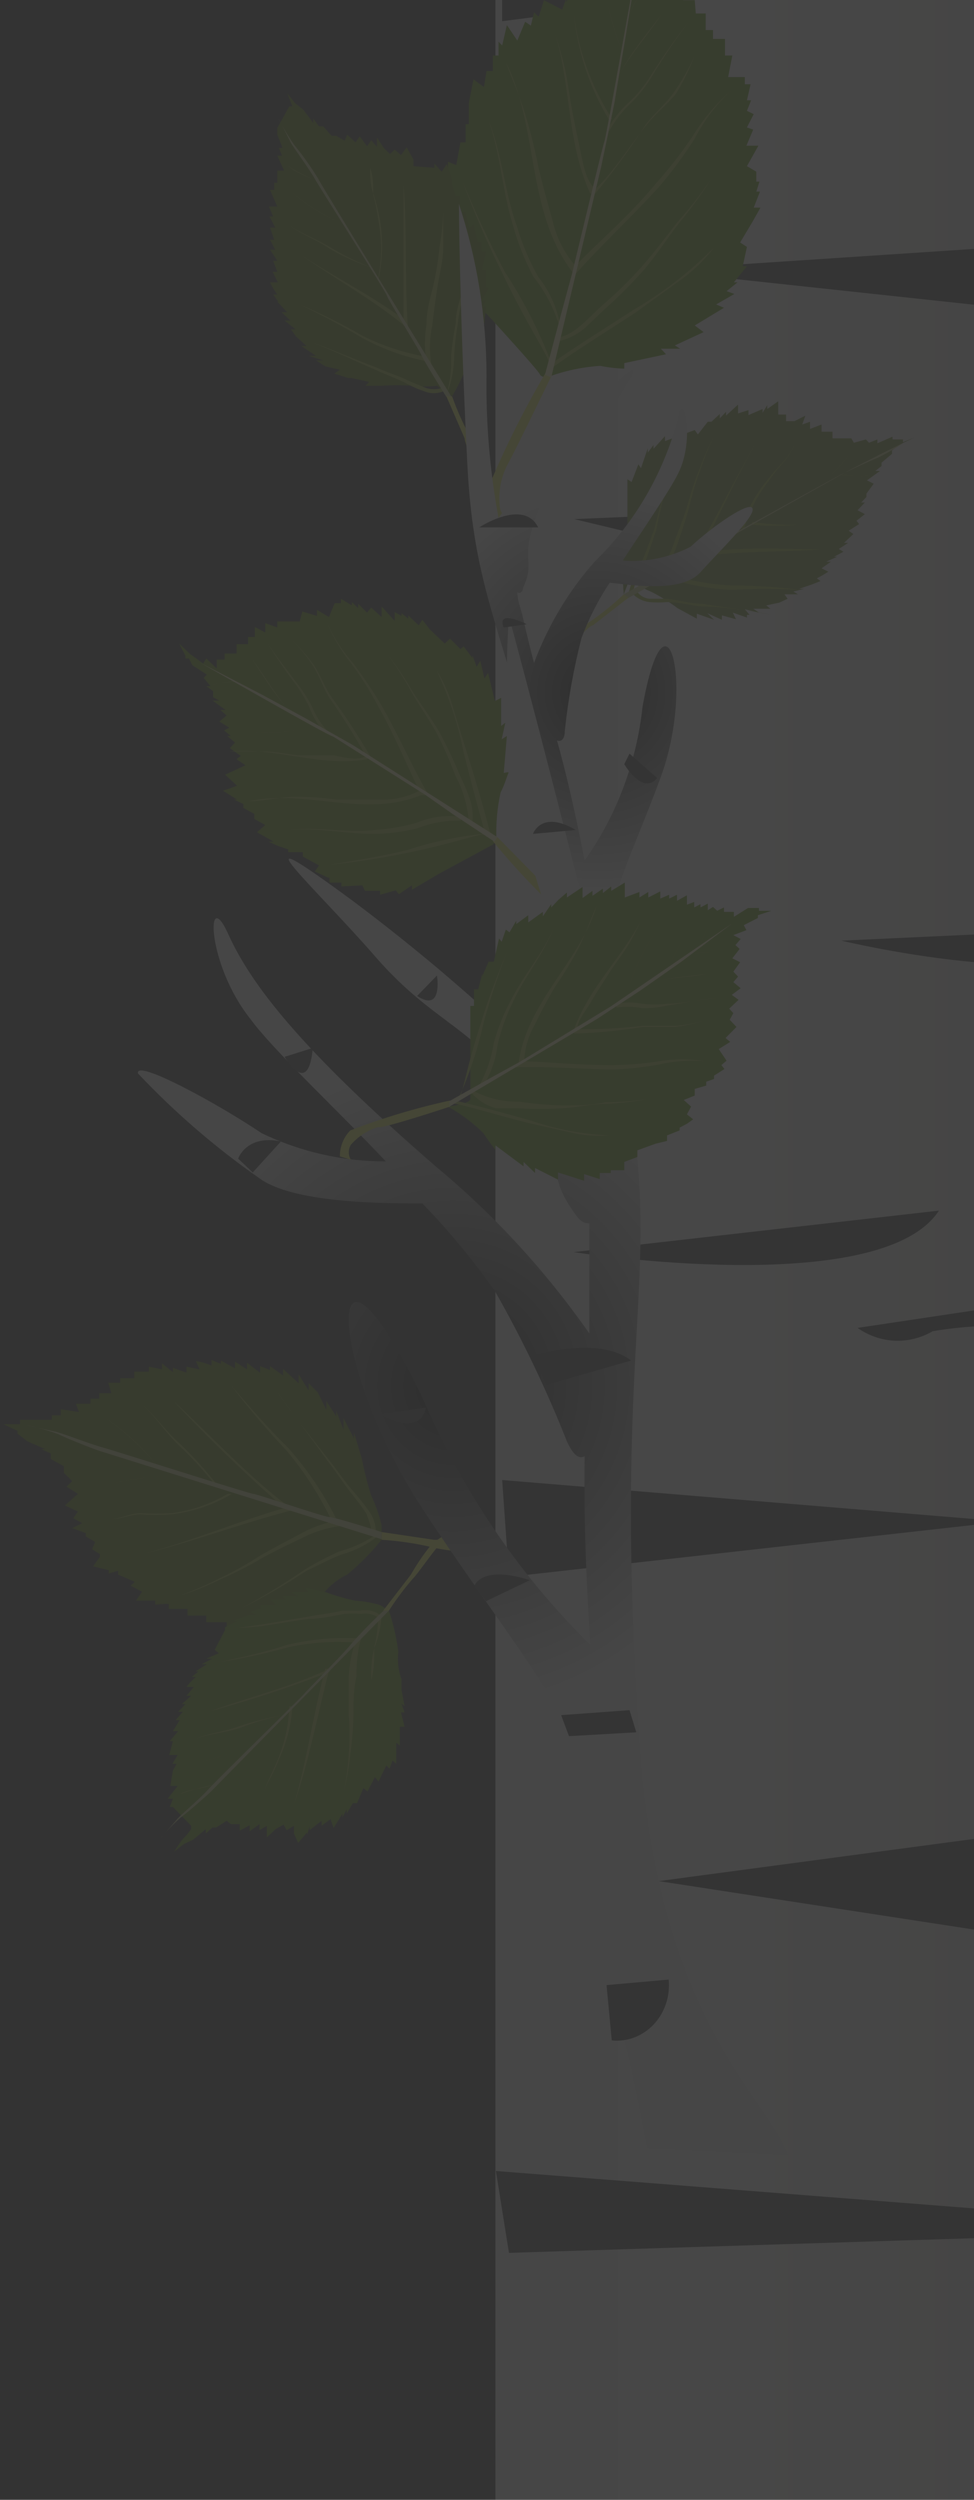 <?xml version="1.0" encoding="UTF-8"?> <svg xmlns="http://www.w3.org/2000/svg" width="147" height="377" viewBox="0 0 147 377" fill="none"><rect x="0" y="0" width="147" height="377" fill="#333333" stroke="none"/><g opacity="0.1"><path d="M74.768 -25H188.886V1643.6H74.768V-25Z" fill="url(#paint0_linear_3912_5464)"></path><path d="M178.095 35.486L98.473 40.742L176.127 49.086L178.095 35.486Z" fill="#3F3F3F"></path><path d="M132.89 -4.143L75.791 -8.315V3.198L132.89 -4.143Z" fill="#3F3F3F"></path><path d="M112.255 77.202L86.659 78.287L108.238 83.459L112.255 77.202Z" fill="#3F3F3F"></path><path d="M172.189 139.774L126.983 141.86C126.983 141.86 166.282 151.287 172.189 139.774Z" fill="#3F3F3F"></path><path d="M141.71 182.573L86.581 188.831C86.581 188.831 132.889 196.089 141.71 182.573Z" fill="#3F3F3F"></path><path d="M75.791 223.204L76.815 237.804L151.555 229.461L75.791 223.204Z" fill="#3F3F3F"></path><path d="M169.275 274.346L99.418 283.69L167.306 294.119L169.275 274.346Z" fill="#3F3F3F"></path><path d="M187.94 336.252L74.846 327.409L76.815 339.756L187.94 336.252Z" fill="#3F3F3F"></path><path d="M188.413 191.417V203.932L166.282 201.846C157.926 199.713 149.256 199.345 140.765 200.762C139.012 201.784 137.028 202.278 135.029 202.19C133.029 202.102 131.091 201.435 129.424 200.261L188.413 191.417Z" fill="#3F3F3F"></path><path d="M94.141 89.632C93.954 87.496 93.954 85.345 94.141 83.208C94.645 81.916 94.835 80.51 94.692 79.12V77.452V74.949V75.449V74.031V74.532V72.279L95.323 72.696L96.346 70.026L96.74 70.611L97.764 67.607V68.274L98.63 67.106V67.69L100.363 65.772V66.522L104.852 64.854L105.325 65.521L106.821 63.602H107.372L108.632 62.434V63.102L109.577 62.101V62.685L111.389 61.016V62.351L112.964 61.85V62.601L115.09 61.684V62.267L115.799 61.099V61.684L117.453 60.515V62.017V62.518H118.634V63.519H119.895L121.548 62.685L121.076 64.019L122.257 63.602V64.687L123.99 64.019V65.104H125.644V66.105H128.479L128.873 66.773L130.684 66.272L131.157 66.773L132.417 66.272V66.856L134.701 65.855V66.272H136.276V66.689L138.087 65.938L136.355 66.773L135.331 67.357L134.622 67.941V68.441L133.047 69.776V70.277L132.102 71.028H132.811L130.842 72.446L131.865 72.947L130.763 74.448V74.949L129.975 75.783H130.527L129.424 76.951L130.527 77.535L129.266 78.536L129.66 79.037L128.085 80.038L128.794 80.539L127.376 81.874H128.006L126.589 82.791L127.298 83.208L125.88 83.959H126.353L124.699 84.71H125.407L123.99 85.711L125.014 86.212C124.456 86.584 123.878 86.918 123.281 87.213L123.832 87.63L122.572 88.131L120.603 88.798H121.391L119.737 89.215L120.446 89.632H118.398L118.871 90.3L117.611 90.884L115.642 91.301L116.272 91.802H113.673L114.539 92.386L112.413 91.885L113.121 92.719H112.728V93.137L110.601 92.386L111.074 93.387L108.947 92.803V93.47L106.742 92.469L107.766 93.47L105.167 92.552V93.303L102.253 91.718C101.035 90.796 99.744 89.986 98.394 89.299C97.204 88.795 96.047 88.21 94.929 87.547L94.141 89.632Z" fill="#729025"></path><path d="M100.048 86.295V86.963C103.413 88.122 106.91 88.795 110.444 88.965C113.933 88.756 117.43 88.756 120.919 88.965C117.416 88.532 113.892 88.31 110.365 88.298C106.857 88.121 103.388 87.447 100.048 86.295Z" fill="#9BBB2B"></path><path d="M104.852 83.458V84.042C111.074 83.041 117.532 83.291 123.911 82.874C118.083 82.791 111.625 82.374 104.852 83.458Z" fill="#9BBB2B"></path><path d="M113.515 78.704V79.121C115.793 79.37 118.089 79.37 120.367 79.121C118.076 79.193 115.783 79.053 113.515 78.704Z" fill="#9BBB2B"></path><path d="M119.974 75.115C123.312 75.698 126.717 75.698 130.055 75.115C126.716 75.689 123.312 75.689 119.974 75.115Z" fill="#9BBB2B"></path><path d="M126.353 71.613C128.085 71.613 129.897 72.03 131.63 71.613C129.897 72.113 128.479 71.529 126.353 71.613Z" fill="#9BBB2B"></path><path d="M124.542 72.363C126.261 70.987 127.729 69.291 128.873 67.357C127.751 69.309 126.28 71.009 124.542 72.363Z" fill="#9BBB2B"></path><path d="M118.398 76.033C120.663 73.418 122.742 70.629 124.62 67.69C122.732 70.621 120.653 73.408 118.398 76.033Z" fill="#9BBB2B"></path><path d="M111.862 79.704H112.334C113.082 77.108 114.314 74.696 115.957 72.613C116.704 71.527 117.52 70.496 118.399 69.526C119.344 68.525 119.738 67.19 120.604 66.189C119.738 67.19 119.265 68.525 118.32 69.526C117.394 70.467 116.526 71.471 115.721 72.529C113.989 74.62 112.676 77.061 111.862 79.704Z" fill="#9BBB2B"></path><path d="M104.852 83.46H105.482C108.869 77.369 111.547 70.862 115.169 64.938C111.389 71.112 108.475 77.62 104.852 83.46Z" fill="#9BBB2B"></path><path d="M99.182 86.879H99.812C100.924 85.246 101.8 83.447 102.411 81.54C103.041 79.704 103.671 77.869 104.144 75.95C104.616 74.031 105.167 72.196 105.876 70.36C106.49 68.514 107.254 66.727 108.16 65.021C107.221 66.733 106.405 68.518 105.719 70.36C104.972 72.177 104.341 74.044 103.828 75.95C103.277 77.786 102.568 79.621 101.86 81.457C101.25 83.406 100.346 85.237 99.182 86.879Z" fill="#9BBB2B"></path><path d="M94.929 89.215H95.559C95.91 87.613 96.523 86.088 97.37 84.71C98 83.125 98.473 81.54 99.024 79.955C99.67 76.675 100.512 73.443 101.544 70.277C100.446 73.45 99.499 76.68 98.709 79.955C98.079 81.456 97.606 83.125 96.898 84.627C96.026 86.042 95.362 87.589 94.929 89.215Z" fill="#9BBB2B"></path><path d="M95.953 88.965L95.401 89.465C96.094 90.218 97.014 90.69 98 90.8C98.891 90.881 99.787 90.881 100.678 90.8C102.49 90.8 104.222 91.301 105.955 91.468C109.499 91.468 113.043 92.135 116.587 92.719C113.043 92.052 109.499 91.634 105.955 91.05C104.143 91.05 102.411 90.466 100.599 90.299H98C97.586 90.255 97.187 90.112 96.832 89.881C96.477 89.65 96.177 89.337 95.953 88.965Z" fill="#9BBB2B"></path><path d="M94.141 89.633L94.772 90.217C94.772 90.217 100.048 87.296 100.836 86.629C101.623 85.962 109.263 81.623 109.578 81.373C109.893 81.123 125.329 72.529 127.062 71.528C128.794 70.527 132.26 68.859 132.811 68.525L136.355 66.773C135.122 67.623 133.832 68.375 132.496 69.025C130.999 69.609 127.534 71.278 126.983 71.528C126.432 71.779 94.141 89.633 94.141 89.633Z" fill="#D0D383"></path><path d="M94.142 89.633L94.85 90.133L89.495 94.305C88.944 94.305 86.817 96.724 85.951 97.392C84.988 98.059 83.872 98.434 82.722 98.476C82.249 98.476 82.722 97.225 82.722 97.225C82.722 97.225 83.352 97.809 84.376 97.225C85.4 96.641 88.55 93.971 89.101 93.721C90.876 92.493 92.56 91.127 94.142 89.633Z" fill="#E6F44F"></path><path d="M57.598 232.215C56.037 234.147 54.295 235.908 52.4 237.471C50.927 238.167 49.631 239.226 48.62 240.558C48.62 241.142 48.069 240.558 48.069 240.558L46.809 241.976V241.476L44.761 243.478V242.811L43.737 244.062V243.228L41.926 245.147V244.229L39.012 245.647V244.813L35.783 246.481V245.48H34.208V244.646H31.136V243.645H28.301V242.644H25.466V241.893H23.497L24.993 241.976H23.418V241.392H20.504L21.449 240.057L19.717 239.14L20.347 238.556L17.826 237.471V236.887L16.409 237.304V236.804L14.046 236.22L15.07 234.801V234.384L13.889 233.633L14.361 232.549L12.944 231.714V231.214L10.896 230.463L12.392 229.712L11.053 228.961L11.762 227.96L9.793 227.042L11.762 225.29L10.03 224.206L10.896 223.371L9.636 222.12V221.119L7.667 220.034V219.2L6.17 218.532H6.801L4.123 217.364L2.626 216.196V215.779L0.5 214.778H3.02V214.111H4.28H5.462H7.824V213.443H9.163V212.525L11.92 212.943L11.447 211.691H13.652V210.94H14.991V210.106H16.803L16.33 208.521H18.141V207.853H20.268V206.852H22.473V206.101L24.442 206.518V205.601L26.096 206.936V206.268L28.143 207.019V206.101L30.112 206.518L29.561 205.267C30.372 205.383 31.166 205.607 31.924 205.934V205.1L33.341 205.684V205.184L35.468 206.352V205.35L37.279 206.518V205.517L39.248 207.019V206.018L40.745 206.602V206.018L42.713 207.436V206.435L45.076 208.604V207.269L46.572 209.689V208.604L47.99 210.023L49.25 212.609V211.274L50.747 213.61V212.776L51.849 215.612V213.86L53.424 216.947V216.03L54.606 219.951C54.975 221.842 55.448 223.708 56.023 225.541C56.712 226.972 57.24 228.484 57.598 230.046C57.598 229.962 57.598 232.215 57.598 232.215Z" fill="#5A8100"></path><path d="M50.274 229.795L50.825 229.211C48.856 225.263 46.392 221.615 43.501 218.365C40.429 215.362 37.594 212.108 34.759 208.771C37.425 212.265 40.264 215.607 43.265 218.782C46.052 222.107 48.41 225.811 50.274 229.795Z" fill="#9BBB2B"></path><path d="M43.422 227.876V227.125C37.279 222.453 31.924 216.613 26.175 211.273C31.656 217.112 37.412 222.654 43.422 227.876Z" fill="#9BBB2B"></path><path d="M32.79 224.371V223.954C31.043 221.729 29.148 219.637 27.12 217.697C24.993 215.861 23.339 213.359 21.213 211.607C23.339 213.442 24.915 215.945 26.962 217.947C29.07 219.913 31.02 222.062 32.79 224.371Z" fill="#9BBB2B"></path><path d="M24.285 221.786C21.743 218.503 18.71 215.684 15.306 213.443C18.742 215.638 21.782 218.463 24.285 221.786Z" fill="#9BBB2B"></path><path d="M26.096 222.369C22.021 222.762 17.972 223.402 13.967 224.288C17.967 223.376 22.018 222.735 26.096 222.369Z" fill="#9BBB2B"></path><path d="M34.995 225.289H34.365C31.715 226.855 28.797 227.848 25.781 228.209C24.259 228.292 22.735 228.292 21.213 228.209C19.638 228.209 18.22 229.044 16.645 229.127C18.22 229.127 19.717 228.376 21.213 228.376C22.76 228.503 24.313 228.503 25.86 228.376C29.072 228.02 32.181 226.969 34.995 225.289Z" fill="#9BBB2B"></path><path d="M43.973 227.793V227.125C36.098 229.295 28.852 232.548 21.055 234.467C28.616 232.715 36.176 229.795 43.973 227.793Z" fill="#9BBB2B"></path><path d="M51.456 230.128V229.21C49.223 229.568 47.065 230.33 45.076 231.463C43.029 232.548 41.06 233.549 39.091 234.717C37.216 235.933 35.269 237.019 33.263 237.971C31.264 238.982 29.213 239.873 27.12 240.64C29.253 239.981 31.333 239.144 33.342 238.137C35.422 237.244 37.447 236.213 39.406 235.051C41.375 233.966 43.422 232.965 45.391 232.047C47.294 231.043 49.345 230.394 51.456 230.128Z" fill="#9BBB2B"></path><path d="M56.968 231.713H56.338C54.748 232.732 53.022 233.492 51.219 233.966C49.467 234.755 47.758 235.646 46.1 236.636C42.926 238.829 39.639 240.835 36.255 242.643C39.695 240.938 43.035 239.016 46.257 236.886C48.069 236.052 49.722 235.134 51.455 234.467C53.437 233.915 55.305 232.982 56.968 231.713Z" fill="#9BBB2B"></path><path d="M55.944 231.131H56.732C56.729 229.879 56.311 228.668 55.55 227.71C54.911 226.811 54.227 225.947 53.503 225.124C52.007 223.455 50.825 221.62 49.407 219.868C46.73 216.447 43.895 213.026 41.532 209.439C44.052 213.11 46.809 216.614 49.407 220.285C50.746 221.953 51.928 223.872 53.345 225.624C54.045 226.478 54.702 227.369 55.314 228.294C55.55 229.128 56.181 230.296 55.944 231.131Z" fill="#9BBB2B"></path><path d="M57.598 232.131V231.047C57.598 231.047 50.825 228.878 49.723 228.794C48.62 228.711 38.776 225.29 38.224 225.29C37.673 225.29 17.59 218.866 15.464 218.282C13.337 217.698 8.927 215.946 8.139 215.863L3.65 214.861C5.39 215.187 7.102 215.662 8.769 216.28C10.502 217.114 14.755 218.783 15.464 218.95L57.598 232.131Z" fill="#D0D383"></path><path d="M57.599 232.215V231.047L65.474 232.215C66.34 232.215 69.727 232.215 70.908 232.715C72.09 233.216 74.452 234.05 74.61 234.634C74.767 235.218 73.743 235.802 73.743 235.802C73.743 235.802 73.743 234.801 72.09 234.467C70.436 234.133 66.025 233.633 65.395 233.383C62.83 232.771 60.223 232.38 57.599 232.215Z" fill="#E6F44F"></path><path d="M58.701 242.893C59.358 244.899 59.833 246.966 60.119 249.067C59.954 250.478 60.117 251.909 60.591 253.239V254.824L61.064 257.327L60.591 256.91L61.064 258.244H60.512L61.064 260.414H60.355V263.25L59.804 262.833V266.003L59.252 265.503L58.78 266.754L58.307 266.254L57.126 268.673L56.575 268.006L55.472 270.175L54.842 269.674L53.897 271.927H53.267L52.322 273.512V272.845L51.692 274.096V273.512L50.353 275.681L49.88 274.346L48.541 275.348V274.597L46.73 276.015V275.431L46.336 276.766V276.349L44.997 277.934L44.367 276.516V275.348L43.265 276.015L42.792 275.181L41.611 275.848L40.272 277.1V275.348L39.169 276.015V275.097L37.673 276.182V275.264L36.177 276.098V275.097H34.838L34.208 274.597L32.633 275.598H32.081L31.058 276.516V275.848L29.167 277.433L27.75 278.101L26.253 279.269L27.435 277.517L28.222 276.682L28.852 275.848V275.348L26.096 272.511H25.623L26.096 271.259H25.308L26.805 269.341H25.702L26.096 267.005L26.647 266.003H26.017L26.805 264.669H25.545L26.096 262.583H25.623L26.883 261.081H26.096L27.12 259.412H26.49L27.592 258.161H26.883L27.986 256.993H27.435L28.852 255.742H28.143L29.246 254.407H28.143C28.554 253.844 29.03 253.339 29.561 252.905H28.931L29.955 252.071H29.482L31.215 250.986H30.427L32.003 250.152H31.136L33.026 249.317L32.396 248.817L33.971 245.813V245.396L35.783 244.478H35.074L37.516 243.561H36.492H38.697L37.752 243.06L39.327 242.56V242.059H41.611L40.823 241.225H43.107L42.635 240.724H44.997L43.816 240.057H46.494L46.021 239.389L49.25 240.14C50.663 240.67 52.111 241.088 53.582 241.392C54.861 241.469 56.129 241.692 57.362 242.059L58.701 242.893Z" fill="#5E9400"></path><path d="M53.818 247.733V247.066C50.3 246.902 46.777 247.238 43.344 248.067C40.036 249.151 36.649 249.902 33.184 250.653C36.685 250.103 40.156 249.351 43.58 248.4C46.949 247.69 50.393 247.466 53.818 247.733Z" fill="#9BBB2B"></path><path d="M49.722 252.155V251.655C43.973 254.408 37.673 255.909 31.687 258.079C37.788 256.421 43.807 254.444 49.722 252.155Z" fill="#9BBB2B"></path><path d="M42.792 258.662C40.526 259.05 38.289 259.608 36.097 260.331C33.971 261.165 31.608 261.332 29.482 262.25C31.687 261.416 33.971 261.332 36.255 260.581C38.375 259.733 40.563 259.091 42.792 258.662Z" fill="#9BBB2B"></path><path d="M37.437 264.085C34.054 264.493 30.756 265.479 27.671 267.005C30.75 265.462 34.051 264.475 37.437 264.085Z" fill="#9BBB2B"></path><path d="M32.16 269.174C30.452 269.529 28.768 270.002 27.119 270.593C28.537 269.758 30.427 269.842 32.16 269.174Z" fill="#9BBB2B"></path><path d="M33.972 267.922C32.602 269.71 31.609 271.786 31.058 274.013C31.622 271.792 32.614 269.718 33.972 267.922Z" fill="#9BBB2B"></path><path d="M44.131 257.327H43.659C43.579 260.028 43.018 262.689 42.005 265.169C41.532 266.42 40.902 267.588 40.351 268.84C39.8 270.091 39.642 271.426 39.012 272.678C39.642 271.426 39.8 270.008 40.43 268.84C41.086 267.659 41.664 266.433 42.162 265.169C43.289 262.714 43.958 260.051 44.131 257.327Z" fill="#9BBB2B"></path><path d="M49.722 251.655H49.093C47.281 258.496 46.336 265.42 44.367 272.178C46.651 265.504 47.911 258.663 49.722 251.655Z" fill="#9BBB2B"></path><path d="M54.527 246.981H53.818C53.147 248.853 52.749 250.822 52.636 252.821C52.636 254.74 52.636 256.659 52.636 258.661C52.796 260.604 52.796 262.558 52.636 264.501C52.529 266.468 52.265 268.421 51.849 270.341C52.342 268.428 52.684 266.475 52.873 264.501C53.151 262.54 53.309 260.561 53.345 258.578C53.345 256.659 53.345 254.657 53.818 252.738C53.755 250.791 53.994 248.846 54.527 246.981Z" fill="#9BBB2B"></path><path d="M57.598 243.477H57.047C57.097 245.11 56.911 246.742 56.496 248.316C56.496 249.985 56.496 251.737 56.023 253.405C56.181 256.713 56.181 260.026 56.023 263.333C56.182 259.998 56.182 256.657 56.023 253.322C56.023 251.653 56.023 249.985 56.575 248.316C57.168 246.775 57.514 245.139 57.598 243.477Z" fill="#9BBB2B"></path><path d="M57.126 243.979C57.166 243.787 57.166 243.587 57.126 243.395C56.298 242.869 55.315 242.69 54.369 242.894H51.692C49.959 243.311 48.226 243.478 46.494 243.812C42.95 244.396 39.484 245.063 35.94 245.481C39.484 245.481 43.028 244.563 46.572 244.146C48.305 244.146 50.117 243.729 51.928 243.395C52.792 243.313 53.662 243.313 54.527 243.395C55.432 243.225 56.364 243.435 57.126 243.979Z" fill="#9BBB2B"></path><path d="M58.701 242.893H57.913C56.177 244.496 54.521 246.195 52.952 247.982C52.401 248.817 46.179 255.074 45.864 255.491C45.549 255.908 32.711 268.423 31.451 269.841C30.191 271.259 27.198 273.762 26.726 274.346L24.127 277.35C25.1 276.184 26.153 275.097 27.277 274.096C28.616 273.095 31.53 270.508 31.924 270.091C32.318 269.674 58.701 242.893 58.701 242.893Z" fill="#D0D383"></path><path d="M58.701 242.894H57.835L62.009 237.471C62.806 236.067 63.701 234.729 64.687 233.466C65.317 232.632 66.971 231.381 67.522 231.548C68.073 231.714 67.522 232.716 67.522 232.716C67.522 232.716 66.892 232.298 66.026 233.3C65.159 234.301 62.875 237.555 62.403 237.972C61.059 239.516 59.822 241.161 58.701 242.894Z" fill="#E6F44F"></path><path d="M74.925 126.593C74.829 124.21 75.041 121.824 75.555 119.501C76.185 118.333 76.579 116.832 76.736 116.581C76.894 116.331 76.028 116.581 76.028 116.581L76.5 110.991L75.713 111.492L76.264 108.989L75.634 109.49V105.235L74.689 105.735L73.665 101.48L73.114 102.315L72.484 99.645L71.932 100.563L71.302 98.811V99.228L69.963 97.476L69.491 97.893L67.916 96.308L67.128 97.059L64.923 94.973L63.742 93.471L63.19 94.305L61.615 92.804V93.304L60.591 92.47V92.887L59.568 92.303V93.638L57.599 91.469V93.054L56.023 91.636L55.393 92.387L54.055 91.052V91.719L53.109 90.802V91.302L51.456 90.301V90.968H50.511L49.644 93.054L47.833 91.969V92.887L45.628 92.22L45.234 93.722H41.847V94.639L40.036 93.972V95.39L38.461 94.556V96.058H37.437V97.142H35.704V98.56H33.893V99.478H32.712V100.813L31.136 99.311L30.664 100.062L28.695 98.644L27.041 97.059L27.986 98.894V99.311H28.538L29.01 100.312L31.215 101.731L30.743 102.231L31.767 103.483H31.136L32.16 104.234V105.151L33.105 105.652H32.081L33.105 106.403L34.05 107.07H33.263L34.208 107.905L33.105 108.822L34.602 109.74L33.814 110.157L34.838 110.991H34.287L35.468 111.993L34.681 112.827L36.334 113.995L35.704 114.496L37.043 115.413L33.972 116.832L35.783 118.5L33.657 119.251L35.783 120.586H35.31L36.728 121.253V121.837L38.382 122.755V123.506L40.036 124.424L38.776 125.508L41.296 126.927H40.508L42.005 127.594L43.501 128.095V128.512H45.706V129.179L48.148 130.514L47.518 131.432L49.487 132.35H49.014H49.723V133.1H51.534V133.684L54.685 133.518L55.078 134.352H57.362V134.936L59.725 134.268L60.198 134.852L62.166 133.518V134.185L66.262 131.766L74.137 127.511C74.531 127.427 74.925 126.593 74.925 126.593Z" fill="#679A04"></path><path d="M75.003 126.175L74.373 126.843C77.883 131.126 81.701 135.115 85.793 138.773C86.467 138.998 87.177 139.076 87.881 139.005C88.584 138.933 89.267 138.712 89.888 138.356V136.52C89.683 136.867 89.389 137.145 89.04 137.322C88.692 137.5 88.303 137.569 87.919 137.522C86.305 137.135 84.829 136.266 83.666 135.019C82.721 134.018 75.003 126.175 75.003 126.175Z" fill="#E6F44F"></path><path d="M72.956 125.758H73.507C72.089 125.758 68.23 127.259 61.536 128.594C57.603 129.416 53.634 130.029 49.644 130.43C53.66 129.762 57.519 129.178 61.536 128.177C65.253 126.955 69.08 126.144 72.956 125.758Z" fill="#9BBB2B"></path><path d="M69.49 123.172C69.49 123.172 69.963 123.172 69.49 123.756C67.261 123.702 65.043 124.098 62.954 124.924C60.81 125.452 58.618 125.732 56.417 125.758C52.085 125.758 47.832 124.757 43.501 125.174C47.832 124.59 52.243 125.675 56.496 125.174C58.651 125.037 60.788 124.673 62.875 124.089C64.974 123.207 67.248 122.892 69.49 123.172Z" fill="#9BBB2B"></path><path d="M63.741 119.001V119.835C54.999 123.506 46.257 118.917 37.515 120.836C39.721 120.836 41.926 120.252 44.131 120.169C46.343 120.141 48.553 120.281 50.746 120.586C52.873 120.586 55.078 120.586 57.283 120.586C59.533 120.698 61.768 120.15 63.741 119.001Z" fill="#9BBB2B"></path><path d="M55.472 113.827C55.5 114.048 55.5 114.273 55.472 114.494C48.306 115.746 41.69 112.659 34.602 113.326C36.413 113.326 38.146 113.326 39.879 113.326C41.611 113.326 43.344 113.743 45.077 113.91H50.353C52.322 114.327 54.37 114.828 55.472 113.827Z" fill="#9BBB2B"></path><path d="M48.069 109.322C43.746 110.664 39.183 110.893 34.759 109.989C39.184 110.868 43.742 110.639 48.069 109.322Z" fill="#9BBB2B"></path><path d="M35.783 102.731C34.523 102.731 33.184 103.148 31.845 103.232L35.783 102.731Z" fill="#9BBB2B"></path><path d="M43.186 106.653C41.296 104.317 39.8 101.731 37.988 99.311C39.642 101.814 41.217 104.401 43.186 106.653Z" fill="#9BBB2B"></path><path d="M49.329 110.157H48.699C47.825 109.096 47.132 107.882 46.651 106.569C46.045 105.335 45.334 104.162 44.525 103.065C42.888 100.902 41.363 98.646 39.957 96.307C41.375 98.644 43.107 100.729 44.761 102.982C45.629 104.068 46.394 105.241 47.045 106.486C47.597 107.842 48.37 109.084 49.329 110.157Z" fill="#9BBB2B"></path><path d="M55.945 114.162H55.315C53.597 111.087 51.73 108.107 49.723 105.235C48.778 103.733 48.227 101.981 47.282 100.48C46.308 99.005 45.2 97.636 43.974 96.391C45.23 97.624 46.389 98.964 47.439 100.396C48.384 101.898 49.014 103.65 50.038 105.152C52.161 108.039 54.133 111.046 55.945 114.162Z" fill="#9BBB2B"></path><path d="M64.686 119.919H63.663C61.851 116.582 59.961 111.576 56.968 106.32C55.795 104.094 54.452 101.973 52.952 99.979C51.385 98.028 50.11 95.833 49.171 93.471C50.164 95.834 51.522 98.005 53.188 99.895C54.712 101.897 56.132 103.986 57.441 106.153C59.961 110.491 62.166 115.58 64.686 119.919Z" fill="#9BBB2B"></path><path d="M71.223 124.506C71.223 124.506 71.223 124.506 70.751 123.922C70.567 121.454 69.868 119.06 68.703 116.914C67.886 114.712 66.939 112.566 65.868 110.49C64.687 108.404 63.348 106.485 62.166 104.483C61.044 102.414 59.78 100.434 58.386 98.559C59.838 100.396 61.155 102.348 62.324 104.399C63.663 106.402 65.002 108.237 66.262 110.323C67.395 112.404 68.42 114.548 69.333 116.747C69.806 117.832 70.357 118.916 70.751 120.084C71.312 121.478 71.477 123.015 71.223 124.506Z" fill="#9BBB2B"></path><path d="M74.137 126.176H73.35C72.168 121.921 71.066 117.833 69.963 113.411C69.109 109.124 67.732 104.974 65.868 101.063C67.034 102.904 67.911 104.933 68.467 107.07L70.436 113.411C72.247 119.084 73.35 123.256 74.137 126.176Z" fill="#9BBB2B"></path><path d="M75.082 126.258L74.61 126.926L68.309 122.754L64.135 119.834L50.274 111.074C49.723 111.074 31.058 100.395 30.27 99.978C29.483 99.561 39.484 104.733 39.484 104.733L46.1 108.321L53.188 112.325L75.082 126.258Z" fill="#F7F2AB"></path><path d="M82.722 56.844C85.263 55.909 87.913 55.347 90.598 55.176C91.792 55.422 93.004 55.562 94.22 55.593V54.759L100.521 53.424L99.733 52.59H102.647L101.86 52.089L106.191 50.087L104.853 49.085L109.263 46.416L108.082 45.915L110.838 44.33L109.657 43.913L111.311 42.578H110.759L112.728 40.158H112.098L112.728 37.238L111.704 36.571L113.595 33.401L114.776 31.315H113.752L114.697 28.895H114.146L114.618 27.394H114.146V25.892L112.728 25.058L114.461 21.971H112.649L113.673 19.551L112.728 19.218L113.752 17.215L112.728 16.715L113.358 15.129H112.728L113.279 12.71H112.413V11.625H109.893L110.523 8.372H109.42V5.869H107.609V4.534H106.506V2.031H105.01L104.853 0.029H103.12V-0.889H101.86V-3.142L100.363 -2.558V-4.81H99.418V-6.312L98.001 -5.811L98.316 -8.314H96.977L97.843 -11.318H97.371L98.552 -13.904L96.819 -12.152H96.977V-11.318L96.032 -10.317L95.244 -7.146L94.535 -7.647L93.512 -5.895L93.039 -6.562L92.567 -5.144H91.543V-3.893L90.913 -4.977L90.361 -3.392H89.889V-2.057L89.259 -2.891L88.629 -1.473L87.29 -2.558L86.817 -0.389L86.109 -1.223L85.478 0.362V-0.305L84.848 1.447L82.092 0.029L81.304 2.531L80.596 1.864L80.123 3.866L79.257 3.282L78.075 6.119L76.5 3.783L75.791 6.87L75.24 6.286V8.372H74.374V10.708H73.429L73.035 13.127L71.46 11.959L70.751 15.547V14.545V16.631V18.717H70.278V21.47H69.491L68.861 24.891L67.601 24.39V27.227V26.726L68.231 29.229H65.474L66.498 31.482H65.474L67.758 35.153L66.971 35.904L67.995 38.573H67.286L68.861 41.243L68.625 41.744L70.83 43.829H70.042L74.138 48.084C74.138 48.084 81.226 55.843 81.462 56.427C81.698 57.011 82.722 56.844 82.722 56.844Z" fill="#5E9400"></path><path d="M83.194 56.761L82.328 56.261C78.923 62.056 75.922 68.107 73.35 74.365C73.391 76.212 74.095 77.972 75.319 79.287L77.13 78.12C77.13 78.12 75.476 78.12 75.397 76.117C75.215 73.971 75.655 71.818 76.658 69.943C77.288 68.942 83.194 56.761 83.194 56.761Z" fill="#E6F44F"></path><path d="M82.958 54.092V54.842C82.407 53.09 79.493 48.919 75.791 41.16C73.532 36.608 71.507 31.929 69.727 27.144C71.658 31.873 73.813 36.495 76.185 40.993C78.875 45.092 81.146 49.483 82.958 54.092Z" fill="#9BBB2B"></path><path d="M84.533 49.002C84.533 49.002 84.533 49.67 84.533 49.586C83.72 46.706 82.352 44.036 80.517 41.744C79.22 39.318 78.189 36.743 77.445 34.068C75.791 28.812 75.555 23.139 73.665 17.966C75.791 23.139 76.106 28.896 77.996 34.068C78.782 36.753 79.866 39.33 81.225 41.744C82.9 43.821 84.039 46.321 84.533 49.002Z" fill="#9BBB2B"></path><path d="M87.211 40.492L86.423 41.077C79.335 31.732 81.383 19.385 76.342 9.373C77.287 11.959 78.469 14.546 79.256 17.215C80.049 19.789 80.707 22.407 81.225 25.058C81.855 27.811 82.643 30.564 83.43 33.401C84.057 36.085 85.365 38.537 87.211 40.492Z" fill="#9BBB2B"></path><path d="M89.968 28.563L89.101 29.23C85.242 20.887 86.345 11.543 83.116 3.2C83.89 5.299 84.547 7.444 85.085 9.624C85.636 11.793 85.872 14.046 86.266 16.215C86.66 18.384 87.132 20.553 87.605 22.806C88.078 25.058 88.471 27.478 89.968 28.563Z" fill="#9BBB2B"></path><path d="M92.409 17.966H91.858C88.933 13.11 87.126 7.595 86.581 1.864C87.271 7.65 89.271 13.174 92.409 17.966Z" fill="#9BBB2B"></path><path d="M94.141 8.372C93.049 5.684 92.205 2.89 91.621 0.029C92.162 2.902 93.007 5.701 94.141 8.372Z" fill="#9BBB2B"></path><path d="M95.323 0.529C94.693 -1.056 93.905 -2.558 93.433 -4.143C93.981 -2.55 94.612 -0.99 95.323 0.529Z" fill="#9BBB2B"></path><path d="M94.929 2.531C95.312 1.17 96.017 -0.064 96.976 -1.056C95.983 -0.094 95.272 1.152 94.929 2.531Z" fill="#9BBB2B"></path><path d="M93.59 11.042C95.402 7.872 97.843 5.202 99.812 2.198C97.686 5.035 95.323 7.788 93.59 11.042Z" fill="#9BBB2B"></path><path d="M91.936 19.801V19.05C92.819 17.602 93.909 16.307 95.165 15.213C96.335 14.073 97.367 12.784 98.237 11.375C100.063 8.483 102.035 5.698 104.144 3.032C102.117 5.706 100.225 8.491 98.473 11.375C97.606 12.836 96.575 14.181 95.402 15.379C94.014 16.63 92.841 18.126 91.936 19.801Z" fill="#9BBB2B"></path><path d="M89.81 29.229V28.562C92.802 25.725 95.008 21.971 97.685 18.717C99.024 17.048 100.678 15.797 102.017 14.128C103.132 12.309 104.082 10.382 104.852 8.372C103.956 10.372 102.874 12.272 101.623 14.045C100.363 15.797 98.709 17.132 97.449 18.8C95.105 22.438 92.554 25.921 89.81 29.229Z" fill="#9BBB2B"></path><path d="M86.502 41.744V40.492C89.495 37.155 94.378 33.234 99.025 27.644C101.012 25.415 102.854 23.046 104.537 20.552C106.137 17.944 108.102 15.609 110.365 13.628C108.143 15.689 106.277 18.145 104.852 20.886C103.218 23.474 101.401 25.929 99.418 28.228C95.165 32.9 90.361 37.322 86.502 41.744Z" fill="#9BBB2B"></path><path d="M83.666 51.589C83.666 51.589 83.667 51.589 84.139 50.838C86.502 50.838 89.101 47.584 91.148 45.832C93.215 44.059 95.162 42.135 96.976 40.076C98.788 37.99 100.52 35.737 102.253 33.485C104.131 31.392 105.868 29.161 107.451 26.81C105.923 29.238 104.239 31.552 102.411 33.735C100.678 35.988 99.103 38.407 97.291 40.576C95.413 42.705 93.414 44.711 91.306 46.583L88.234 49.503C86.907 50.605 85.334 51.323 83.666 51.589Z" fill="#9BBB2B"></path><path d="M82.958 55.761V55.01C87.132 52.09 91.464 49.42 95.717 46.667C100.098 44.117 104.148 40.976 107.767 37.322C106.16 39.414 104.245 41.217 102.096 42.662L95.874 47.167C89.968 51.005 85.793 53.591 82.958 55.761Z" fill="#9BBB2B"></path><path d="M83.194 56.928L82.249 56.511L84.69 47.334L86.344 41.244C86.344 41.244 90.912 22.138 91.227 21.304C91.542 20.47 96.189 -6.061 96.425 -7.062C96.661 -8.064 94.377 5.786 94.377 5.786C94.377 5.786 92.802 14.963 92.802 15.13C92.802 15.297 90.754 25.058 90.754 25.058L83.194 56.928Z" fill="#F7F2AB"></path><path d="M68.231 59.765C69.297 57.971 70.194 56.071 70.908 54.092C71.085 52.659 71.57 51.289 72.326 50.087L73.114 48.669L73.35 46.249H72.799L73.35 45.331H72.72L73.744 43.413H73.35V40.743H72.72L73.35 37.906H72.641V36.488H72.09L71.46 33.818L70.83 34.402L70.2 31.983H69.412V29.563H68.782L68.231 27.895V28.479V27.144L67.443 24.724L66.656 25.892L65.553 24.641V25.308L62.403 25.058V25.558V24.057L61.379 22.221L60.513 23.389L59.568 22.555L58.859 23.223L57.914 22.305L56.89 20.72V22.138L56.023 21.137L55.393 22.054L54.291 20.553L53.661 21.47L52.401 20.302L52.007 21.22L50.747 20.469H50.038L48.778 19.051H48.148L47.282 17.883V18.55L45.785 16.548L44.525 15.547L43.344 14.045L44.131 16.047H43.659L41.847 19.301V20.302L42.635 22.305H42.084L42.556 23.473H41.847L42.871 25.725H41.847V27.561H41.375V28.645H40.745L41.847 31.148H40.587L41.217 32.65H40.666L41.532 34.319H40.745L41.375 36.154H40.745L41.532 37.656H40.745L41.847 39.324H41.217L41.847 40.993H41.139L41.926 42.578H40.745C41.052 43.228 41.421 43.843 41.847 44.414H41.217L42.005 45.498H41.847L43.344 47.083H42.477L43.816 48.335H42.95L44.604 49.67H43.895L44.682 50.754L46.258 52.173H45.47L47.675 53.674H46.573L48.778 54.342H47.675L49.093 55.26L51.298 55.76L50.432 56.344L52.558 57.012H52.007H54.37H53.031L55.708 57.596L55.157 58.18H57.599C59.12 58.073 60.645 58.073 62.166 58.18C63.423 58.325 64.69 58.325 65.947 58.18L68.231 59.765Z" fill="#5A8100"></path><path d="M64.529 53.842V54.509C61.071 53.843 57.726 52.634 54.606 50.922C51.534 49.086 48.384 47.417 45.234 45.916C48.498 47.297 51.68 48.885 54.763 50.671C57.862 52.209 61.149 53.276 64.529 53.842Z" fill="#9BBB2B"></path><path d="M61.379 48.501L60.906 49.002C55.866 44.914 50.195 41.827 45.155 38.239C50.274 41.744 56.102 44.497 61.379 48.501Z" fill="#9BBB2B"></path><path d="M56.181 40.409C53.946 39.653 51.784 38.676 49.723 37.489C47.833 36.154 45.549 35.403 43.659 33.985C45.628 35.32 47.833 36.071 49.88 37.322C51.894 38.538 54.002 39.571 56.181 40.409Z" fill="#9BBB2B"></path><path d="M52.085 33.901C48.93 32.623 46.001 30.79 43.422 28.479C46.024 30.755 48.948 32.584 52.085 33.901Z" fill="#9BBB2B"></path><path d="M48.069 27.56C46.573 26.559 44.761 26.058 43.344 24.89C44.761 26.225 46.573 26.559 48.069 27.56Z" fill="#9BBB2B"></path><path d="M49.329 29.229C48.399 27.138 47.89 24.865 47.833 22.554C47.911 24.862 48.42 27.13 49.329 29.229Z" fill="#9BBB2B"></path><path d="M53.109 35.487C52.259 32.06 51.628 28.576 51.219 25.058C51.614 28.578 52.246 32.063 53.109 35.487Z" fill="#9BBB2B"></path><path d="M57.126 42.162V41.661C57.639 38.907 57.639 36.073 57.126 33.318C56.947 31.994 56.684 30.684 56.338 29.397C56.338 28.062 56.338 26.644 55.865 25.309C55.865 26.644 55.865 28.062 56.417 29.397C56.815 30.68 57.131 31.99 57.362 33.318C57.838 36.254 57.758 39.26 57.126 42.162Z" fill="#9BBB2B"></path><path d="M61.536 49.085H60.906C60.906 41.993 60.906 34.902 60.906 27.81C61.457 34.818 61.063 41.743 61.536 49.085Z" fill="#9BBB2B"></path><path d="M65.08 54.842H64.371C64.057 52.854 64.057 50.824 64.371 48.835C64.371 46.916 64.923 44.997 65.395 43.078C65.831 41.156 66.147 39.205 66.34 37.238C66.684 35.312 66.868 33.358 66.892 31.398C66.892 33.401 66.892 35.319 66.892 37.322C66.892 39.324 66.34 41.243 66.025 43.245C65.71 45.248 65.474 47.083 65.238 49.085C64.831 50.975 64.778 52.931 65.08 54.842Z" fill="#9BBB2B"></path><path d="M67.6 59.014V58.596C68.002 57.021 68.162 55.387 68.073 53.758C68.226 52.077 68.463 50.406 68.782 48.752C68.782 45.414 70.829 42.411 70.987 38.99C70.987 42.411 69.333 45.498 69.097 48.835C68.797 50.487 68.612 52.16 68.545 53.841C68.508 55.609 68.188 57.358 67.6 59.014Z" fill="#9BBB2B"></path><path d="M66.892 58.429V59.014C65.981 59.395 64.967 59.395 64.056 59.014C63.185 58.739 62.341 58.376 61.536 57.929C59.961 57.095 58.228 56.511 56.653 55.76C53.346 54.341 50.117 52.756 46.73 51.505C50.117 52.673 53.424 54.175 56.811 55.426C58.465 56.177 60.197 56.677 61.851 57.512L64.293 58.513C65.145 58.785 66.057 58.756 66.892 58.429Z" fill="#9BBB2B"></path><path d="M68.152 59.848H67.364C67.364 59.848 64.056 54.592 63.663 53.674C63.269 52.756 58.622 45.331 58.386 44.58C58.15 43.829 48.463 28.645 47.518 26.976C46.573 25.308 44.131 22.054 43.816 21.387C43.501 20.719 41.926 17.632 42.005 17.883C42.719 19.238 43.508 20.547 44.367 21.804C45.681 23.412 46.892 25.112 47.99 26.893C48.226 27.56 68.152 59.848 68.152 59.848Z" fill="#D0D383"></path><path d="M68.231 59.765H67.364L70.121 66.106C70.121 66.773 71.381 69.693 71.853 70.611C72.326 71.528 73.665 73.281 74.216 73.281C74.767 73.281 74.846 72.196 74.846 72.196C74.846 72.196 74.059 72.196 73.507 71.195C72.956 70.194 71.302 66.272 70.909 65.772C69.86 63.852 68.964 61.842 68.231 59.765Z" fill="#E6F44F"></path><path d="M113.594 76.868C113.594 78.287 108.554 83.126 105.719 86.296C102.884 89.466 95.402 88.215 92.015 87.881C90.289 90.473 88.862 93.274 87.762 96.224C86.58 100.82 85.738 105.506 85.242 110.24C85.242 111.575 84.612 111.909 84.061 111.659C85.321 116.164 86.581 121.337 88.235 129.763C93.054 122.999 96.073 114.99 96.977 106.57C100.521 86.88 104.852 103.232 99.733 117.165C94.614 131.098 91.228 135.52 91.858 146.699C93.692 154.146 94.749 161.784 95.008 169.476C95.008 172.396 95.481 175.149 95.638 177.819H83.51C83.51 172.479 91.385 165.471 86.266 138.857C77.681 95.64 71.696 93.388 70.515 69.694C69.333 45.999 69.255 30.732 69.255 30.732C71.999 39.046 73.409 47.788 73.429 56.595C73.324 63.817 73.931 71.031 75.24 78.12C79.91 71.419 85.186 65.216 90.991 59.599C99.733 51.255 93.984 58.347 90.44 64.771C86.896 71.195 83.431 70.945 80.91 77.87C78.39 84.794 80.91 84.461 78.942 88.632C78.942 89.383 78.312 89.55 78.075 89.3C78.075 90.468 78.548 91.636 78.863 92.887C79.493 95.64 80.044 97.893 80.596 99.979C82.725 94.291 85.852 89.083 89.81 84.627C95.801 78.834 100.14 71.376 102.332 63.103C103.041 58.431 105.01 66.189 102.332 71.446C100.993 74.115 97.371 79.371 93.984 84.544C97.51 84.808 101.04 84.089 104.222 82.458C107.609 79.288 113.673 75.117 113.594 76.868Z" fill="url(#paint1_radial_3912_5464)"></path><path d="M39.484 170.894C45.371 173.723 51.764 175.174 58.228 175.149C50.353 166.806 41.296 158.463 37.752 153.624C31.136 145.281 31.057 133.35 34.444 140.859C37.831 148.368 45.234 158.129 65.947 176.066C74.635 183.281 82.37 191.7 88.944 201.095C88.944 197.925 88.944 194.338 88.944 190.083C88.944 188.08 88.944 186.245 88.944 184.493C88.471 184.493 87.841 184.493 86.975 183.325C82.013 176.567 86.187 177.318 79.099 166.055C72.011 154.792 65.789 154.792 56.653 144.28C47.517 133.767 34.208 121.837 53.346 135.937C57.913 139.357 62.403 142.945 66.655 146.532C77.051 155.376 85.478 163.635 88.55 166.806C87.276 155.457 84.82 144.293 81.225 133.517C77.288 120.432 75.791 106.661 76.815 92.97C76.815 92.97 83.352 116.915 92.566 154.458C101.781 192.002 91.936 195.088 96.504 262.917C99.26 304.632 115.957 316.479 118.871 324.989L97.685 323.988C96.898 319.872 96.031 315.533 95.086 310.973C92.077 299.304 90.489 287.276 90.361 275.181C86.896 257.494 78.626 250.152 63.82 227.626C49.014 205.1 48.778 179.654 63.82 210.94C69.84 224.969 78.434 237.589 89.101 248.066C88.235 234.718 88.156 226.708 88.235 219.617C87.447 220.034 86.581 219.617 85.557 217.364C82.481 209.588 78.875 202.06 74.767 194.838C71.44 190.079 67.752 185.615 63.741 181.489C57.992 181.489 44.21 181.489 39.091 177.652C32.511 173.065 26.389 167.782 20.819 161.883C20.347 159.631 32.79 166.389 39.484 170.894Z" fill="url(#paint2_radial_3912_5464)"></path><path d="M100.914 298.541L91.542 299.375L92.33 307.718C93.492 307.836 94.664 307.679 95.762 307.259C96.859 306.838 97.855 306.164 98.676 305.286C99.498 304.407 100.125 303.347 100.512 302.18C100.899 301.014 101.037 299.771 100.914 298.541Z" fill="#3F3F3F"></path><path d="M95.008 257.91L84.691 258.661L85.872 261.832L96.032 261.248L95.008 257.91Z" fill="#3F3F3F"></path><path d="M79.965 238.305L73.35 241.475L71.617 239.139C71.617 239.139 72.641 235.969 79.965 238.305Z" fill="#3F3F3F"></path><path d="M95.244 205.183L82.486 208.854L80.438 204.432C80.438 204.432 90.282 201.345 95.244 205.183Z" fill="#3F3F3F"></path><path d="M42.398 172.145L38.145 176.817L35.94 174.732C35.94 174.732 37.2 171.061 42.398 172.145Z" fill="#3F3F3F"></path><path d="M86.896 125.174L80.438 125.758C80.438 125.758 81.698 122.087 86.896 125.174Z" fill="#3F3F3F"></path><path d="M99.182 117.331L95.007 113.661L94.22 115.246C94.22 115.246 96.976 120.001 99.182 117.331Z" fill="#3F3F3F"></path><path d="M79.493 94.138L76.028 94.638C76.028 94.638 74.61 91.802 79.493 94.138Z" fill="#3F3F3F"></path><path d="M81.225 79.538H72.326C72.326 79.538 79.02 75.116 81.225 79.538Z" fill="#3F3F3F"></path><path d="M62.954 150.203L65.947 147.116C65.947 147.116 66.892 152.79 62.954 150.203Z" fill="#3F3F3F"></path><path d="M47.203 158.046L42.95 159.381C42.95 159.381 46.572 165.638 47.203 158.046Z" fill="#3F3F3F"></path><path d="M64.293 212.275L57.362 213.276C57.362 213.276 63.269 216.947 64.293 212.275Z" fill="#3F3F3F"></path><path d="M67.6 166.89C69.548 167.962 71.349 169.31 72.956 170.894C73.516 171.763 74.12 172.599 74.767 173.397V172.73L79.02 175.9V175.233L80.753 176.901V176.15L84.218 177.902V176.818L88.156 178.069V177.068L90.519 177.819V176.901H92.172V176.484H94.22V175.233L96.189 174.482V173.481L98.945 172.479L100.678 172.062V171.228L102.568 170.477V170.06L103.671 169.476L104.616 168.808L103.671 168.058L104.301 166.89L103.198 165.888L104.852 165.221V164.22L106.585 163.719V163.135L107.766 162.718V162.218L109.341 161.216L108.869 160.632L109.656 159.965L108.475 158.213L110.208 157.128L109.499 156.544L111.153 154.876L110.129 153.791L110.68 152.79L110.05 152.122L111.468 150.788L110.444 150.037L111.783 149.036L110.68 148.118L111.389 147.284L110.68 146.533L111.704 145.114L110.523 144.53L111.625 143.112L110.995 142.528L111.783 141.61L110.68 141.026L112.649 140.275L112.255 139.525L114.382 138.44V138.023L116.429 137.355H114.539V136.938H113.988H112.885L110.759 138.273V137.522H109.263V136.855L108.239 137.355L107.609 136.771L106.821 137.272V136.271L105.719 136.855V136.354L104.773 136.855V136.02L103.671 136.438V135.019L102.175 135.854V134.936L100.993 135.52V134.936L99.654 135.52V134.435L97.843 135.353V134.519L96.504 135.353V134.519L94.299 135.353V133.1L92.251 134.352V133.684L90.991 134.686V134.018L89.416 135.103V134.352L87.92 135.436V133.768L85.557 135.353V134.602L84.297 135.687L83.194 136.855V136.354L81.934 138.19V137.522L79.729 139.107V138.023L77.918 139.358V138.857L76.894 140.609L76.342 140.192L75.712 142.027L75.319 141.527L74.531 145.031H73.743L72.798 147.2V146.783L72.168 149.202H71.538V151.705H70.987C70.987 151.705 70.987 156.211 70.987 156.628C70.987 157.045 70.987 164.971 70.987 165.722C70.987 166.472 67.6 166.89 67.6 166.89Z" fill="#5E9400"></path><path d="M67.916 166.889V165.971C62.805 167.085 57.778 168.591 52.873 170.476C52.371 170.98 51.971 171.588 51.7 172.263C51.429 172.938 51.292 173.664 51.298 174.397L52.952 174.898C52.748 174.562 52.64 174.171 52.64 173.772C52.64 173.372 52.748 172.981 52.952 172.645C54.065 171.381 55.48 170.458 57.047 169.976C57.599 170.309 67.916 166.889 67.916 166.889Z" fill="#E6F44F"></path><path d="M69.255 165.554V165.971C69.885 164.636 70.515 160.548 72.72 153.874C73.901 149.953 75.477 146.115 76.973 142.361C75.462 146.176 74.147 150.075 73.035 154.041C72.167 158.01 70.899 161.87 69.255 165.554Z" fill="#9BBB2B"></path><path d="M72.956 163.718C72.956 163.718 72.483 163.718 72.326 163.718C73.423 161.736 74.17 159.559 74.531 157.294C75.113 155.142 75.932 153.069 76.972 151.12C78.941 147.116 81.934 143.862 83.667 139.774C82.013 143.945 79.099 147.366 77.287 151.371C76.322 153.357 75.581 155.457 75.082 157.628C74.825 159.804 74.097 161.888 72.956 163.718Z" fill="#9BBB2B"></path><path d="M79.099 160.549H78.233C79.493 150.954 87.369 145.365 90.046 136.604C89.101 138.69 88.392 140.859 87.369 142.862C86.334 144.859 85.177 146.782 83.903 148.618C82.76 150.507 81.709 152.456 80.753 154.458C79.675 156.285 79.102 158.395 79.099 160.549Z" fill="#9BBB2B"></path><path d="M87.132 155.625H86.502C88.944 148.534 94.378 144.112 97.449 137.438C96.662 139.023 95.874 140.691 95.008 142.193C94.141 143.695 92.96 145.113 92.015 146.615C91.07 148.117 90.046 149.618 89.18 151.12C88.314 152.622 86.896 154.124 87.132 155.625Z" fill="#9BBB2B"></path><path d="M94.299 151.121C95.363 146.611 97.383 142.417 100.206 138.857C97.362 142.402 95.339 146.601 94.299 151.121Z" fill="#9BBB2B"></path><path d="M100.599 146.782C101.449 144.505 102.56 142.347 103.907 140.358C102.576 142.358 101.466 144.513 100.599 146.782Z" fill="#9BBB2B"></path><path d="M105.482 143.195C105.912 141.901 106.438 140.645 107.057 139.44C106.417 140.634 105.889 141.891 105.482 143.195Z" fill="#9BBB2B"></path><path d="M104.222 144.112C105.292 143.642 106.465 143.498 107.608 143.695C106.466 143.468 105.285 143.614 104.222 144.112Z" fill="#9BBB2B"></path><path d="M98.788 148.034C101.545 147.366 104.38 147.366 106.664 146.866C104.38 147.2 101.466 147.366 98.788 148.034Z" fill="#9BBB2B"></path><path d="M93.038 151.955V151.371C94.314 151.123 95.622 151.123 96.898 151.371C98.179 151.534 99.475 151.534 100.757 151.371C103.277 151.371 105.797 150.62 108.632 150.536C106.033 150.536 103.513 151.287 100.757 151.621C99.492 151.928 98.195 152.068 96.898 152.038C95.624 151.788 94.321 151.76 93.038 151.955Z" fill="#9BBB2B"></path><path d="M86.66 155.876V155.209C90.105 155.269 93.551 155.101 96.977 154.708C98.709 154.708 100.284 154.708 101.938 154.708C103.598 154.584 105.238 154.248 106.821 153.707C105.233 154.263 103.598 154.655 101.938 154.875C100.284 154.875 98.631 154.875 96.977 154.875C93.56 155.433 90.115 155.767 86.66 155.876Z" fill="#9BBB2B"></path><path d="M77.838 160.965L78.469 160.048C81.934 160.048 86.344 160.632 92.487 160.632C94.833 160.603 97.175 160.408 99.496 160.048C101.793 159.673 104.13 159.673 106.427 160.048C104.08 159.843 101.718 160.012 99.418 160.548C97.1 160.968 94.758 161.218 92.408 161.299C87.683 161.216 82.564 160.798 77.838 160.965Z" fill="#9BBB2B"></path><path d="M70.987 164.636C70.987 164.636 70.987 164.636 71.696 164.636C73.76 165.677 76.026 166.191 78.311 166.138C80.479 166.457 82.661 166.652 84.848 166.722C87.053 166.722 89.258 166.722 91.385 166.222C93.572 166.224 95.757 166.057 97.922 165.721C95.762 166.136 93.578 166.387 91.385 166.472C89.18 166.472 86.974 167.056 84.769 167.139C82.566 167.264 80.357 167.264 78.154 167.139H74.846C73.356 166.723 72.014 165.853 70.987 164.636Z" fill="#9BBB2B"></path><path d="M68.309 166.387V165.887C72.247 166.805 76.185 167.889 80.044 168.974C83.891 170.301 87.893 171.059 91.936 171.226C89.902 171.396 87.856 171.227 85.872 170.726L79.886 169.391C74.846 168.139 71.066 166.888 68.309 166.387Z" fill="#9BBB2B"></path><path d="M67.837 166.888V166.054L74.216 162.467L78.469 160.131L92.172 151.788L110.602 139.19L102.726 145.113L96.662 149.368L90.046 153.706L67.837 166.888Z" fill="#F7F2AB"></path></g><defs><linearGradient id="paint0_linear_3912_5464" x1="188.886" y1="809.299" x2="74.846" y2="809.299" gradientUnits="userSpaceOnUse"><stop stop-color="#DCDAD3"></stop><stop offset="0.72" stop-color="white"></stop><stop offset="1" stop-color="#F2F2F2"></stop></linearGradient><radialGradient id="paint1_radial_3912_5464" cx="0" cy="0" r="1" gradientUnits="userSpaceOnUse" gradientTransform="translate(90.188 104.394) rotate(180) scale(51.601 54.663)"><stop offset="0.01"></stop><stop offset="0.54" stop-color="#F2F2F2"></stop></radialGradient><radialGradient id="paint2_radial_3912_5464" cx="0" cy="0" r="1" gradientUnits="userSpaceOnUse" gradientTransform="translate(68.401 208.954) rotate(180) scale(84.855 89.891)"><stop offset="0.01"></stop><stop offset="0.54" stop-color="#F2F2F2"></stop></radialGradient></defs></svg> 
